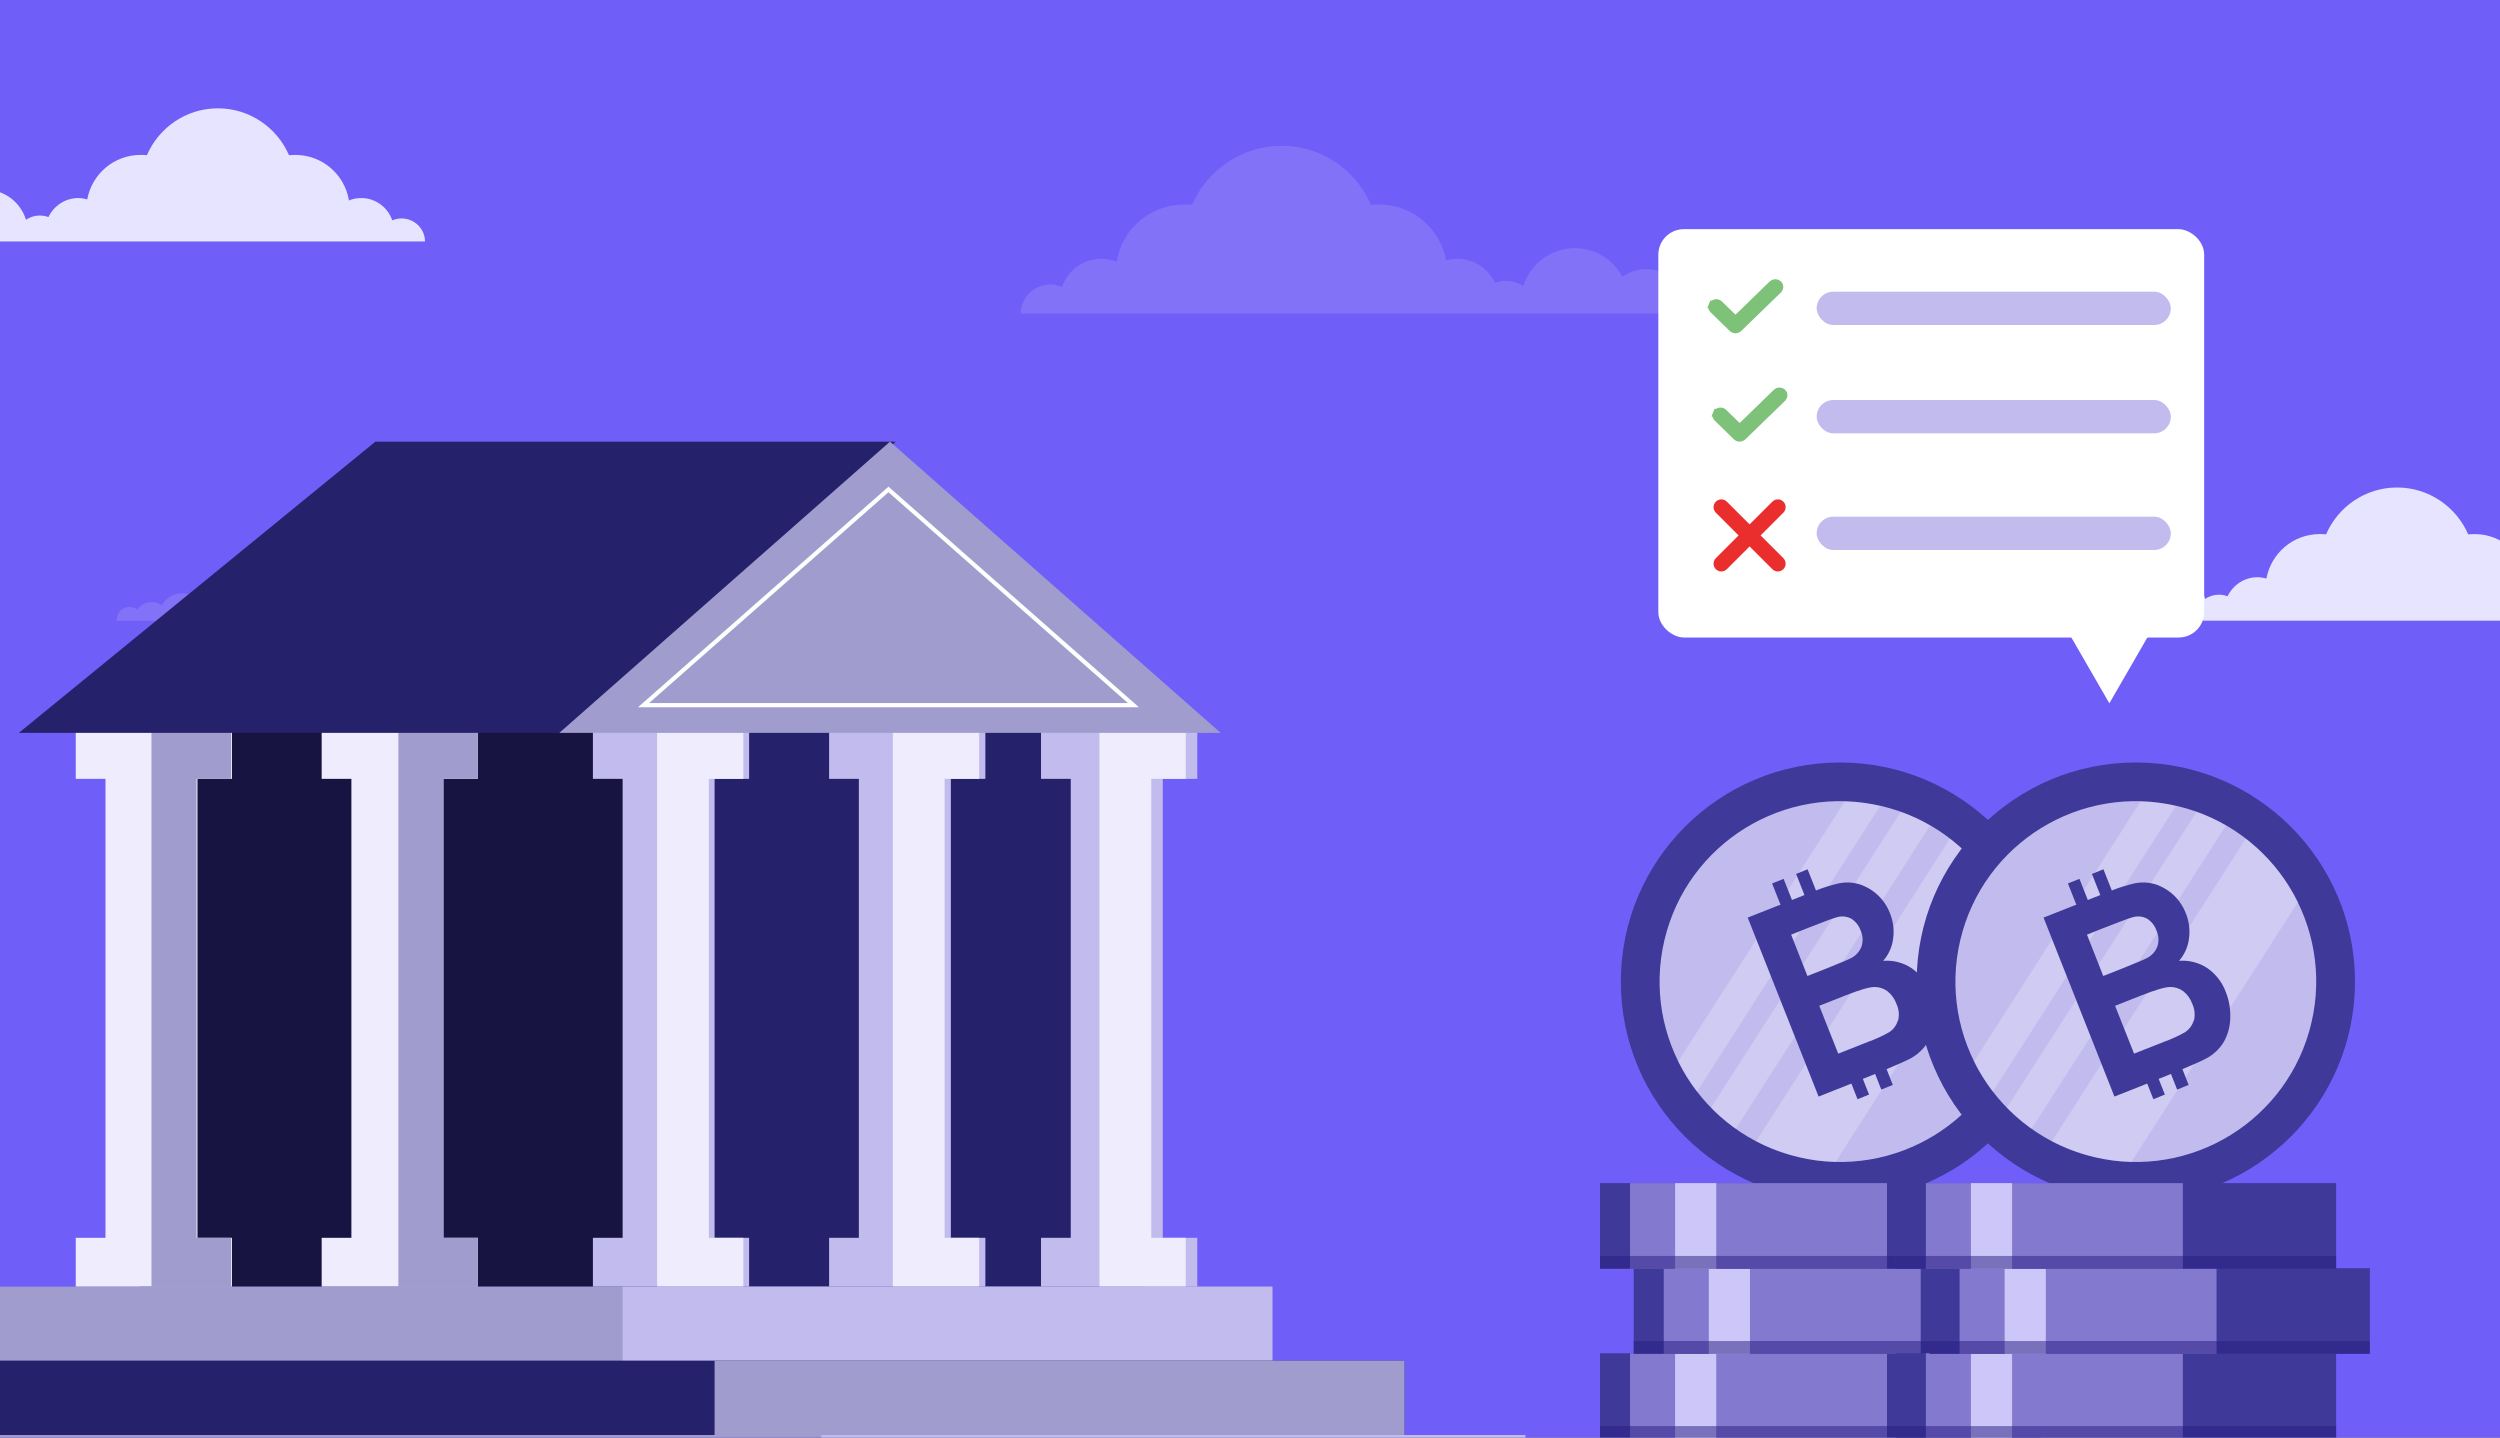 <?xml version="1.0" encoding="UTF-8"?> <svg xmlns="http://www.w3.org/2000/svg" width="600" height="345" viewBox="0 0 600 345" fill="none"><rect x="0" y="0" width="600" height="345" fill="#333333" stroke="none"/><g clip-path="url(#clip0)"><rect width="600" height="345" fill="#705EF9"></rect><path d="M96.359 52.426C95.599 52.426 94.838 52.617 94.141 52.871C93.063 49.758 90.148 47.535 86.725 47.535C85.648 47.535 84.634 47.725 83.746 48.106C82.732 41.881 77.345 37.18 70.88 37.18C70.373 37.18 69.866 37.244 69.359 37.244C66.507 30.637 59.916 26 52.31 26C44.641 26 38.113 30.637 35.261 37.244C34.754 37.18 34.246 37.18 33.739 37.18C27.338 37.18 22.077 41.754 20.937 47.852C20.239 47.662 19.542 47.535 18.782 47.535C15.613 47.535 12.887 49.44 11.62 52.108C10.986 51.854 10.289 51.727 9.528 51.727C8.324 51.727 7.183 52.108 6.232 52.744C4.965 48.551 1.035 45.502 -3.592 45.502C-7.521 45.502 -10.944 47.725 -12.655 50.965C-13.923 50.076 -15.507 49.504 -17.218 49.504C-19.88 49.504 -22.289 50.838 -23.747 52.871C-24.697 52.108 -25.901 51.664 -27.232 51.664C-30.401 51.664 -33 54.268 -33 57.444C-33 57.635 -33 57.762 -33 57.953H-25.204H-21.465H-13.606H-9.296H3.697H6.423H11.303H15.296H23.155H26.134H39.254H44.134H60.359H65.239H79.246H81.338H90.718H94.141H102C102 54.967 99.528 52.426 96.359 52.426Z" fill="#E7E4FF"></path><path d="M619.359 143.426C618.599 143.426 617.838 143.617 617.141 143.871C616.063 140.758 613.148 138.535 609.725 138.535C608.648 138.535 607.634 138.725 606.746 139.106C605.732 132.881 600.345 128.18 593.88 128.18C593.373 128.18 592.866 128.244 592.359 128.244C589.507 121.637 582.915 117 575.31 117C567.641 117 561.113 121.637 558.261 128.244C557.753 128.18 557.246 128.18 556.739 128.18C550.338 128.18 545.077 132.754 543.937 138.852C543.239 138.662 542.542 138.535 541.782 138.535C538.613 138.535 535.887 140.44 534.62 143.108C533.986 142.854 533.289 142.727 532.528 142.727C531.324 142.727 530.183 143.108 529.232 143.744C527.965 139.551 524.035 136.502 519.408 136.502C515.479 136.502 512.056 138.725 510.345 141.965C509.077 141.076 507.493 140.504 505.782 140.504C503.12 140.504 500.711 141.838 499.254 143.871C498.303 143.108 497.099 142.664 495.768 142.664C492.599 142.664 490 145.268 490 148.444C490 148.635 490 148.762 490 148.953H497.796H501.535H509.394H513.704H526.697H529.423H534.303H538.296H546.155H549.134H562.254H567.134H583.359H588.239H602.246H604.338H613.718H617.141H625C625 145.967 622.528 143.426 619.359 143.426Z" fill="#E7E4FF"></path><path d="M252.103 68.277C253.061 68.277 254.019 68.517 254.897 68.837C256.254 64.918 259.925 62.118 264.235 62.118C265.592 62.118 266.869 62.358 267.986 62.838C269.263 54.998 276.047 49.079 284.188 49.079C284.826 49.079 285.465 49.159 286.103 49.159C289.695 40.84 297.995 35 307.573 35C317.23 35 325.451 40.84 329.042 49.159C329.681 49.079 330.319 49.079 330.958 49.079C339.019 49.079 345.643 54.838 347.08 62.518C347.958 62.278 348.836 62.118 349.793 62.118C353.784 62.118 357.216 64.518 358.812 67.877C359.61 67.557 360.488 67.397 361.446 67.397C362.962 67.397 364.399 67.877 365.596 68.677C367.193 63.398 372.141 59.558 377.967 59.558C382.916 59.558 387.225 62.358 389.38 66.437C390.977 65.317 392.972 64.598 395.127 64.598C398.479 64.598 401.512 66.277 403.347 68.837C404.545 67.877 406.061 67.317 407.737 67.317C411.728 67.317 415 70.597 415 74.597C415 74.837 415 74.997 415 75.237H405.183H400.474H390.577H385.15H368.789H365.357H359.211H354.183H344.286H340.535H324.014H317.869H297.437H291.291H273.653H271.019H259.207H254.897H245C245 71.477 248.113 68.277 252.103 68.277Z" fill="#CCC6F9" fill-opacity="0.2"></path><path d="M96.992 146.06C96.586 146.06 96.18 146.161 95.808 146.296C95.234 144.64 93.679 143.457 91.853 143.457C91.279 143.457 90.738 143.559 90.265 143.761C89.724 140.449 86.851 137.948 83.403 137.948C83.132 137.948 82.862 137.982 82.591 137.982C81.07 134.467 77.555 132 73.499 132C69.408 132 65.927 134.467 64.406 137.982C64.135 137.948 63.865 137.948 63.594 137.948C60.18 137.948 57.375 140.382 56.766 143.626C56.394 143.525 56.023 143.457 55.617 143.457C53.927 143.457 52.473 144.471 51.797 145.891C51.459 145.755 51.087 145.688 50.682 145.688C50.039 145.688 49.431 145.891 48.924 146.229C48.248 143.998 46.152 142.376 43.684 142.376C41.589 142.376 39.763 143.559 38.851 145.282C38.175 144.809 37.33 144.505 36.417 144.505C34.997 144.505 33.713 145.215 32.935 146.296C32.428 145.891 31.786 145.654 31.076 145.654C29.386 145.654 28 147.04 28 148.73C28 148.831 28 148.899 28 149H32.158H34.152H38.344H40.642H47.572H49.025H51.628H53.758H57.949H59.538H66.535H69.138H77.791H80.394H87.865H88.98H93.983H95.808H100C100 147.412 98.682 146.06 96.992 146.06Z" fill="#CCC6F9" fill-opacity="0.2"></path><path d="M238.827 272.921C237.94 272.105 236.832 271.57 235.642 271.384C234.451 271.198 233.232 271.369 232.14 271.876C231.047 272.383 230.129 273.203 229.502 274.232C228.876 275.261 228.568 276.453 228.619 277.657C228.67 278.86 229.077 280.022 229.789 280.994C230.5 281.967 231.484 282.706 232.616 283.119C233.748 283.532 234.977 283.599 236.147 283.313C237.317 283.028 238.376 282.401 239.19 281.513C239.731 280.925 240.151 280.236 240.425 279.486C240.699 278.736 240.823 277.939 240.789 277.141C240.756 276.343 240.565 275.56 240.228 274.836C239.891 274.111 239.415 273.461 238.827 272.921V272.921Z" fill="#043C5E"></path><path d="M251.025 259.619C250.138 258.804 249.03 258.271 247.84 258.086C246.65 257.902 245.432 258.074 244.34 258.581C243.248 259.089 242.331 259.909 241.705 260.937C241.079 261.966 240.772 263.157 240.823 264.36C240.874 265.563 241.28 266.724 241.991 267.696C242.702 268.668 243.685 269.407 244.815 269.821C245.946 270.234 247.174 270.303 248.344 270.018C249.514 269.734 250.574 269.109 251.389 268.222C251.93 267.633 252.349 266.944 252.624 266.193C252.898 265.442 253.022 264.644 252.989 263.845C252.955 263.046 252.764 262.262 252.427 261.537C252.09 260.812 251.613 260.16 251.025 259.619V259.619Z" fill="#01898C"></path><path d="M232.859 160.298C231.847 159.646 230.664 159.308 229.46 159.328C228.256 159.348 227.085 159.725 226.095 160.411C225.105 161.096 224.34 162.06 223.898 163.18C223.456 164.3 223.356 165.526 223.61 166.703C223.865 167.88 224.463 168.955 225.328 169.792C226.194 170.629 227.288 171.191 228.473 171.406C229.657 171.621 230.879 171.481 231.984 171.001C233.089 170.522 234.026 169.726 234.679 168.714C235.553 167.356 235.853 165.707 235.512 164.129C235.17 162.551 234.216 161.173 232.859 160.298Z" fill="#043C5E"></path><path d="M242.642 145.133C241.63 144.48 240.447 144.143 239.243 144.163C238.039 144.183 236.868 144.56 235.878 145.245C234.888 145.931 234.124 146.894 233.681 148.014C233.239 149.134 233.139 150.36 233.393 151.537C233.648 152.714 234.246 153.789 235.111 154.626C235.977 155.464 237.071 156.025 238.256 156.241C239.441 156.456 240.663 156.315 241.767 155.836C242.872 155.356 243.81 154.56 244.462 153.548C245.337 152.191 245.636 150.542 245.295 148.964C244.954 147.385 243.999 146.007 242.642 145.133Z" fill="#01898C"></path><path d="M187.914 109.772C182.89 109.438 177.88 110.602 173.517 113.116C169.154 115.63 165.635 119.381 163.405 123.895C161.174 128.41 160.332 133.484 160.986 138.476C161.639 143.469 163.759 148.156 167.076 151.943C170.394 155.731 174.76 158.45 179.622 159.757C184.485 161.063 189.626 160.898 194.395 159.282C199.164 157.666 203.347 154.673 206.414 150.68C209.481 146.687 211.296 141.874 211.627 136.85C212.072 130.115 209.824 123.479 205.377 118.401C200.93 113.323 194.649 110.219 187.914 109.772Z" fill="white"></path><path d="M166.439 128.081L171.27 129.184C172.111 125.875 173.725 122.813 175.98 120.25L179.289 122.897C177.238 125.219 175.811 128.023 175.142 131.048C174.138 135.46 175.241 138.857 178.131 139.519C181.021 140.18 183.215 138.118 185.785 133.86C189.26 127.982 192.491 124.596 196.925 125.599C201.149 126.559 203.543 130.96 202.98 136.849L208.12 138.019L207.238 141.879L202.307 140.776C201.672 143.582 200.433 146.216 198.679 148.497L195.138 145.728C196.725 143.601 197.801 141.136 198.282 138.526C199.385 133.739 198.348 131.61 196.318 131.147C193.671 130.541 191.829 132.537 188.763 137.533C185.168 143.456 181.793 146.092 177.259 145.055C173.245 144.151 169.947 139.805 170.542 133.199L165.557 132.096L166.439 128.081Z" fill="#00666A"></path><path d="M166.472 127.949L165.453 132.434L207.214 141.93L208.234 137.445L166.472 127.949Z" fill="#00666A"></path><path d="M182.234 190.111C181.032 190.031 179.833 190.309 178.789 190.91C177.746 191.511 176.904 192.408 176.37 193.487C175.836 194.567 175.634 195.781 175.791 196.975C175.947 198.169 176.454 199.29 177.247 200.197C178.041 201.103 179.085 201.753 180.248 202.066C181.411 202.378 182.641 202.339 183.782 201.952C184.922 201.565 185.923 200.849 186.656 199.894C187.39 198.939 187.824 197.787 187.903 196.585C188.009 194.975 187.471 193.389 186.408 192.175C185.345 190.961 183.844 190.219 182.234 190.111V190.111Z" fill="#043C5E"></path><path d="M183.425 172.078C182.223 171.997 181.025 172.275 179.981 172.876C178.937 173.477 178.095 174.374 177.561 175.454C177.027 176.534 176.826 177.748 176.982 178.942C177.138 180.136 177.645 181.257 178.438 182.163C179.232 183.069 180.276 183.72 181.44 184.032C182.603 184.345 183.832 184.305 184.973 183.919C186.114 183.532 187.114 182.816 187.848 181.861C188.581 180.905 189.015 179.754 189.094 178.552C189.2 176.942 188.662 175.356 187.599 174.142C186.536 172.928 185.035 172.185 183.425 172.078Z" fill="#01898C"></path><path d="M274.374 174.504H149.432V308.8H274.374V174.504Z" fill="#26216B"></path><path d="M160.472 174.504H33.6V308.8H160.472V174.504Z" fill="#171441"></path><path d="M179.786 186.924V175.21H142.296V186.924H149.432V297.075H142.296V308.8H179.786V297.075H171.503V186.924H179.786Z" fill="#C2BCEE"></path><path d="M178.407 186.924V175.21H157.704V308.8H178.407V297.075H170.123V186.924H178.407Z" fill="#EEECFD"></path><path d="M114.7 186.924V175.21H77.2V186.924H84.336V297.075H77.2V308.8H114.7V297.075H106.417V186.924H114.7Z" fill="#EEECFD"></path><path d="M114.7 186.924V175.21H95.608V308.8H114.7V297.075H106.417V186.924H114.7Z" fill="#A09DCE"></path><path d="M55.67 186.924V175.21H18.181V186.924H25.317V297.075H18.181V308.8H55.67V297.075H47.398V186.924H55.67Z" fill="#EEECFD"></path><path d="M236.488 186.924V175.21H198.988V186.924H206.124V297.075H198.988V308.8H236.488V297.075H228.205V186.924H236.488Z" fill="#C2BCEE"></path><path d="M287.345 186.924V175.21H249.845V186.924H256.981V297.075H249.845V308.8H287.345V297.075H279.062V186.924H287.345Z" fill="#C2BCEE"></path><path d="M234.988 186.924V175.21H214.286V308.8H234.988V297.075H226.705V186.924H234.988Z" fill="#EEECFD"></path><path d="M284.576 186.924V175.21H263.874V308.8H284.576V297.075H276.304V186.924H284.576Z" fill="#EEECFD"></path><path d="M305.367 308.8H-5.136V326.789H305.367V308.8Z" fill="#A09DCE"></path><path d="M305.367 308.8H149.432V326.789H305.367V308.8Z" fill="#C2BCEE"></path><path d="M337.111 326.546H-36.867V344.535H337.111V326.546Z" fill="#26216B"></path><path d="M337.099 326.546H171.502V344.535H337.099V326.546Z" fill="#A09DCE"></path><path d="M366.085 344.403H-70V362.392H366.085V344.403Z" fill="#A09DCE"></path><path d="M366.085 344.403H197.124V362.392H366.085V344.403Z" fill="#C2BCEE"></path><path d="M55.449 186.924V175.21H36.357V308.8H55.449V297.075H47.166V186.924H55.449Z" fill="#A09DCE"></path><path d="M214.981 106H90.082L4.526 175.883H135.623L214.981 106Z" fill="#26216B"></path><path d="M134.245 175.883H292.948L213.591 106L134.245 175.883Z" fill="#A09DCE"></path><path d="M272.025 169.238H154.45L213.233 117.466L272.025 169.238Z" fill="#A09DCE" stroke="white" stroke-width="1.002"></path><path d="M441.6 288.2C470.651 288.2 494.2 264.65 494.2 235.6C494.2 206.55 470.651 183 441.6 183C412.55 183 389 206.55 389 235.6C389 264.65 412.55 288.2 441.6 288.2Z" fill="#3F3999"></path><path d="M483.728 245.523C489.22 222.254 474.809 198.939 451.54 193.447C428.271 187.955 404.956 202.366 399.464 225.635C393.972 248.904 408.383 272.219 431.652 277.711C454.921 283.203 478.236 268.792 483.728 245.523Z" fill="#C2BCEE"></path><path opacity="0.22" d="M456.179 194.84L410.651 265.849C412.468 267.711 414.451 269.404 416.575 270.905L463.24 198.114C460.99 196.811 458.627 195.715 456.179 194.84V194.84ZM467.973 201.288L421.465 273.901C427.352 277.006 433.878 278.706 440.531 278.868L480.502 216.501C477.547 210.537 473.26 205.332 467.973 201.288V201.288ZM442.714 192.378L402.754 254.746C404.017 257.304 405.528 259.732 407.265 261.996L451.212 193.459C448.423 192.808 445.576 192.435 442.714 192.345V192.378Z" fill="white"></path><path d="M458.828 232.394C456.811 231.036 454.392 230.404 451.968 230.601C453.275 229.107 454.105 227.257 454.351 225.288C454.644 223.223 454.383 221.116 453.594 219.185C452.961 217.527 451.959 216.035 450.664 214.822C449.37 213.608 447.816 212.705 446.121 212.18C444.609 211.737 443.012 211.664 441.466 211.968C439.543 212.399 437.659 212.984 435.83 213.717L433.826 208.627L431.064 209.741L433.068 214.808L430.072 216L428.068 210.921L425.306 212.035L427.311 217.114L419.448 220.221L436.465 263.176L444.328 260.058L445.809 263.811L448.571 262.697L447.079 258.933L449.306 258.042L450.03 257.741L451.511 261.495L454.273 260.381L452.781 256.594C455.632 255.403 457.525 254.556 458.416 254.077C460.204 253.147 461.7 251.74 462.737 250.012C463.712 248.26 464.236 246.293 464.263 244.288C464.343 242.18 463.983 240.079 463.205 238.118C462.36 235.81 460.834 233.814 458.828 232.394ZM429.872 224.308L434.26 222.571C437.868 221.145 440.062 220.343 440.864 220.132C442.025 219.789 443.275 219.921 444.339 220.499C445.38 221.178 446.164 222.186 446.566 223.362C447.104 224.558 447.175 225.913 446.767 227.159C446.311 228.353 445.431 229.336 444.294 229.921C443.604 230.3 441.778 231.035 438.793 232.26L433.781 234.242L429.872 224.308ZM455.487 244.923C455.155 246.085 454.41 247.087 453.393 247.74C451.749 248.667 450.027 249.449 448.248 250.079L441.176 252.875L436.621 241.392L442.802 238.953C446.277 237.572 448.619 236.882 449.83 236.882C450.967 236.858 452.08 237.215 452.993 237.895C453.963 238.666 454.699 239.692 455.12 240.858C455.724 242.123 455.877 243.558 455.554 244.923H455.487Z" fill="#3F3999"></path><path d="M384 345.33H489.673V324.785H384V345.33Z" fill="#3F3999"></path><path d="M391.208 345.33H452.88V324.785H391.208V345.33Z" fill="#8379CE"></path><path d="M402.02 345.33H411.901V324.785H402.02V345.33Z" fill="#CCC6F9"></path><g style="mix-blend-mode:multiply" opacity="0.5"><path d="M384 345.33H489.673V342.262H384V345.33Z" fill="#271B81"></path></g><path d="M392.092 324.912H497.766V304.368H392.092V324.912Z" fill="#3F3999"></path><path d="M399.301 324.912H460.973V304.368H399.301V324.912Z" fill="#8379CE"></path><path d="M410.112 324.912H419.994V304.368H410.112V324.912Z" fill="#CCC6F9"></path><g style="mix-blend-mode:multiply" opacity="0.5"><path d="M392.092 324.912H497.766V321.844H392.092V324.912Z" fill="#271B81"></path></g><path d="M384 304.495H489.673V283.95H384V304.495Z" fill="#3F3999"></path><path d="M391.208 304.495H452.88V283.95H391.208V304.495Z" fill="#8379CE"></path><path d="M402.02 304.495H411.901V283.95H402.02V304.495Z" fill="#CCC6F9"></path><g style="mix-blend-mode:multiply" opacity="0.5"><path d="M384 304.495H489.673V301.427H384V304.495Z" fill="#271B81"></path></g><path d="M512.6 288.2C541.651 288.2 565.2 264.65 565.2 235.6C565.2 206.55 541.651 183 512.6 183C483.55 183 460 206.55 460 235.6C460 264.65 483.55 288.2 512.6 288.2Z" fill="#3F3999"></path><path d="M554.728 245.523C560.22 222.254 545.809 198.939 522.54 193.447C499.271 187.955 475.956 202.366 470.464 225.635C464.972 248.904 479.383 272.219 502.652 277.711C525.921 283.203 549.236 268.792 554.728 245.523Z" fill="#C2BCEE"></path><path opacity="0.22" d="M527.179 194.84L481.651 265.849C483.468 267.711 485.451 269.404 487.575 270.905L534.24 198.114C531.99 196.811 529.627 195.715 527.179 194.84V194.84ZM538.973 201.288L492.465 273.901C498.352 277.006 504.878 278.706 511.531 278.868L551.502 216.501C548.547 210.537 544.26 205.332 538.973 201.288V201.288ZM513.714 192.378L473.754 254.746C475.017 257.304 476.528 259.732 478.265 261.996L522.212 193.459C519.423 192.808 516.576 192.435 513.714 192.345V192.378Z" fill="white"></path><path d="M529.828 232.394C527.811 231.036 525.392 230.404 522.968 230.601C524.275 229.107 525.105 227.257 525.351 225.288C525.644 223.223 525.383 221.116 524.594 219.185C523.961 217.527 522.959 216.035 521.664 214.822C520.37 213.608 518.816 212.705 517.121 212.18C515.609 211.737 514.012 211.664 512.466 211.968C510.543 212.399 508.659 212.984 506.83 213.717L504.826 208.627L502.064 209.741L504.068 214.808L501.072 216L499.068 210.921L496.306 212.035L498.311 217.114L490.448 220.221L507.465 263.176L515.328 260.058L516.809 263.811L519.571 262.697L518.079 258.933L520.306 258.042L521.03 257.741L522.511 261.495L525.273 260.381L523.781 256.594C526.632 255.403 528.525 254.556 529.416 254.077C531.204 253.147 532.7 251.74 533.737 250.012C534.712 248.26 535.236 246.293 535.263 244.288C535.343 242.18 534.983 240.079 534.205 238.118C533.36 235.81 531.834 233.814 529.828 232.394ZM500.872 224.308L505.26 222.571C508.868 221.145 511.062 220.343 511.864 220.132C513.025 219.789 514.275 219.921 515.339 220.499C516.38 221.178 517.164 222.186 517.566 223.362C518.104 224.558 518.175 225.913 517.767 227.159C517.311 228.353 516.431 229.336 515.294 229.921C514.604 230.3 512.778 231.035 509.793 232.26L504.781 234.242L500.872 224.308ZM526.487 244.923C526.155 246.085 525.41 247.087 524.393 247.74C522.749 248.667 521.027 249.449 519.248 250.079L512.176 252.875L507.621 241.392L513.802 238.953C517.277 237.572 519.619 236.882 520.83 236.882C521.967 236.858 523.08 237.215 523.993 237.895C524.963 238.666 525.699 239.692 526.12 240.858C526.724 242.123 526.877 243.558 526.554 244.923H526.487Z" fill="#3F3999"></path><path d="M455 345.33H560.673V324.785H455V345.33Z" fill="#3F3999"></path><path d="M462.208 345.33H523.88V324.785H462.208V345.33Z" fill="#8379CE"></path><path d="M473.02 345.33H482.901V324.785H473.02V345.33Z" fill="#CCC6F9"></path><g style="mix-blend-mode:multiply" opacity="0.5"><path d="M455 345.33H560.673V342.262H455V345.33Z" fill="#271B81"></path></g><path d="M463.092 324.912H568.766V304.368H463.092V324.912Z" fill="#3F3999"></path><path d="M470.301 324.912H531.973V304.368H470.301V324.912Z" fill="#8379CE"></path><path d="M481.112 324.912H490.994V304.368H481.112V324.912Z" fill="#CCC6F9"></path><g style="mix-blend-mode:multiply" opacity="0.5"><path d="M463.092 324.912H568.766V321.844H463.092V324.912Z" fill="#271B81"></path></g><path d="M455 304.495H560.673V283.95H455V304.495Z" fill="#3F3999"></path><path d="M462.208 304.495H523.88V283.95H462.208V304.495Z" fill="#8379CE"></path><path d="M473.02 304.495H482.901V283.95H473.02V304.495Z" fill="#CCC6F9"></path><g style="mix-blend-mode:multiply" opacity="0.5"><path d="M455 304.495H560.673V301.427H455V304.495Z" fill="#271B81"></path></g><rect width="98" height="131" rx="6.116" transform="matrix(-4.37114e-08 1 1 4.37114e-08 398 55)" fill="white"></rect><path d="M506.246 168.795L520.316 144.425L492.177 144.425L506.246 168.795Z" fill="white"></path><path d="M427.654 134.312L421.842 128.5L427.654 122.687C427.911 122.431 428.056 122.082 428.056 121.719C428.056 121.355 427.911 121.007 427.654 120.75C427.397 120.493 427.049 120.349 426.686 120.349C426.322 120.349 425.974 120.493 425.717 120.75L419.904 126.562L414.092 120.75C413.835 120.493 413.486 120.349 413.123 120.349C412.76 120.349 412.411 120.493 412.154 120.75C411.897 121.007 411.753 121.355 411.753 121.719C411.753 122.082 411.897 122.431 412.154 122.687L417.967 128.5L412.154 134.312C411.897 134.569 411.753 134.918 411.753 135.281C411.753 135.645 411.897 135.993 412.154 136.25C412.411 136.507 412.76 136.651 413.123 136.651C413.486 136.651 413.835 136.507 414.092 136.25L419.904 130.437L425.717 136.25C425.974 136.507 426.322 136.651 426.686 136.651C427.049 136.651 427.397 136.507 427.654 136.25C427.911 135.993 428.056 135.645 428.056 135.281C428.056 134.918 427.911 134.569 427.654 134.312Z" fill="#EA2E2E" stroke="#EA2E2E"></path><path d="M415.829 76.243L416.526 76.919L417.222 76.242L425.43 68.26C425.43 68.259 425.43 68.259 425.431 68.259C425.6 68.096 425.834 68 426.085 68C426.336 68 426.571 68.097 426.74 68.26L426.74 68.26C426.825 68.342 426.89 68.436 426.934 68.539C426.978 68.641 427 68.75 427 68.858C427 68.967 426.978 69.076 426.934 69.178C426.89 69.28 426.825 69.375 426.74 69.456L426.738 69.459L417.171 78.741C417.171 78.741 417.171 78.742 417.17 78.742C417.002 78.903 416.77 78.999 416.521 79L416.52 79C416.395 79.001 416.273 78.978 416.159 78.933C416.046 78.888 415.945 78.823 415.862 78.743L411.367 74.363L411.338 74.335L411.308 74.31C411.213 74.231 411.138 74.136 411.086 74.031C411.034 73.927 411.005 73.814 411.001 73.701C410.996 73.587 411.016 73.473 411.059 73.366L410.137 72.993L411.059 73.366C411.103 73.258 411.169 73.158 411.257 73.073C411.345 72.988 411.451 72.92 411.571 72.874C411.691 72.829 411.82 72.808 411.95 72.812C412.08 72.817 412.207 72.848 412.322 72.902C412.438 72.956 412.538 73.032 412.618 73.123L412.643 73.152L412.671 73.178L415.829 76.243Z" fill="#7EC178" stroke="#7EC178" stroke-width="2"></path><path d="M416.829 102.242L417.526 102.919L418.222 102.242L426.43 94.26C426.43 94.259 426.43 94.259 426.431 94.259C426.6 94.096 426.834 94 427.085 94C427.336 94 427.571 94.097 427.74 94.26L427.74 94.26C427.825 94.342 427.89 94.436 427.934 94.539C427.978 94.641 428 94.75 428 94.858C428 94.967 427.978 95.076 427.934 95.178C427.89 95.28 427.825 95.375 427.74 95.456L427.738 95.459L418.171 104.741C418.171 104.741 418.171 104.742 418.17 104.742C418.002 104.903 417.77 104.999 417.521 105L417.52 105C417.395 105.001 417.273 104.978 417.159 104.932C417.046 104.888 416.945 104.823 416.862 104.743L412.367 100.363L412.338 100.335L412.308 100.31C412.213 100.231 412.138 100.136 412.086 100.031C412.034 99.927 412.005 99.814 412.001 99.701C411.996 99.587 412.016 99.473 412.059 99.366L411.137 98.993L412.059 99.366C412.103 99.258 412.169 99.158 412.257 99.073C412.345 98.988 412.451 98.92 412.571 98.874C412.691 98.829 412.82 98.808 412.95 98.812C413.08 98.817 413.207 98.848 413.322 98.902C413.438 98.956 413.538 99.032 413.618 99.123L413.643 99.152L413.671 99.178L416.829 102.242Z" fill="#7EC178" stroke="#7EC178" stroke-width="2"></path><rect x="436" y="70" width="85" height="8" rx="4" fill="#C2BCEE"></rect><rect x="436" y="96" width="85" height="8" rx="4" fill="#C2BCEE"></rect><rect x="436" y="124" width="85" height="8" rx="4" fill="#C2BCEE"></rect></g><defs><clipPath id="clip0"><rect width="600" height="345" fill="white"></rect></clipPath></defs></svg> 